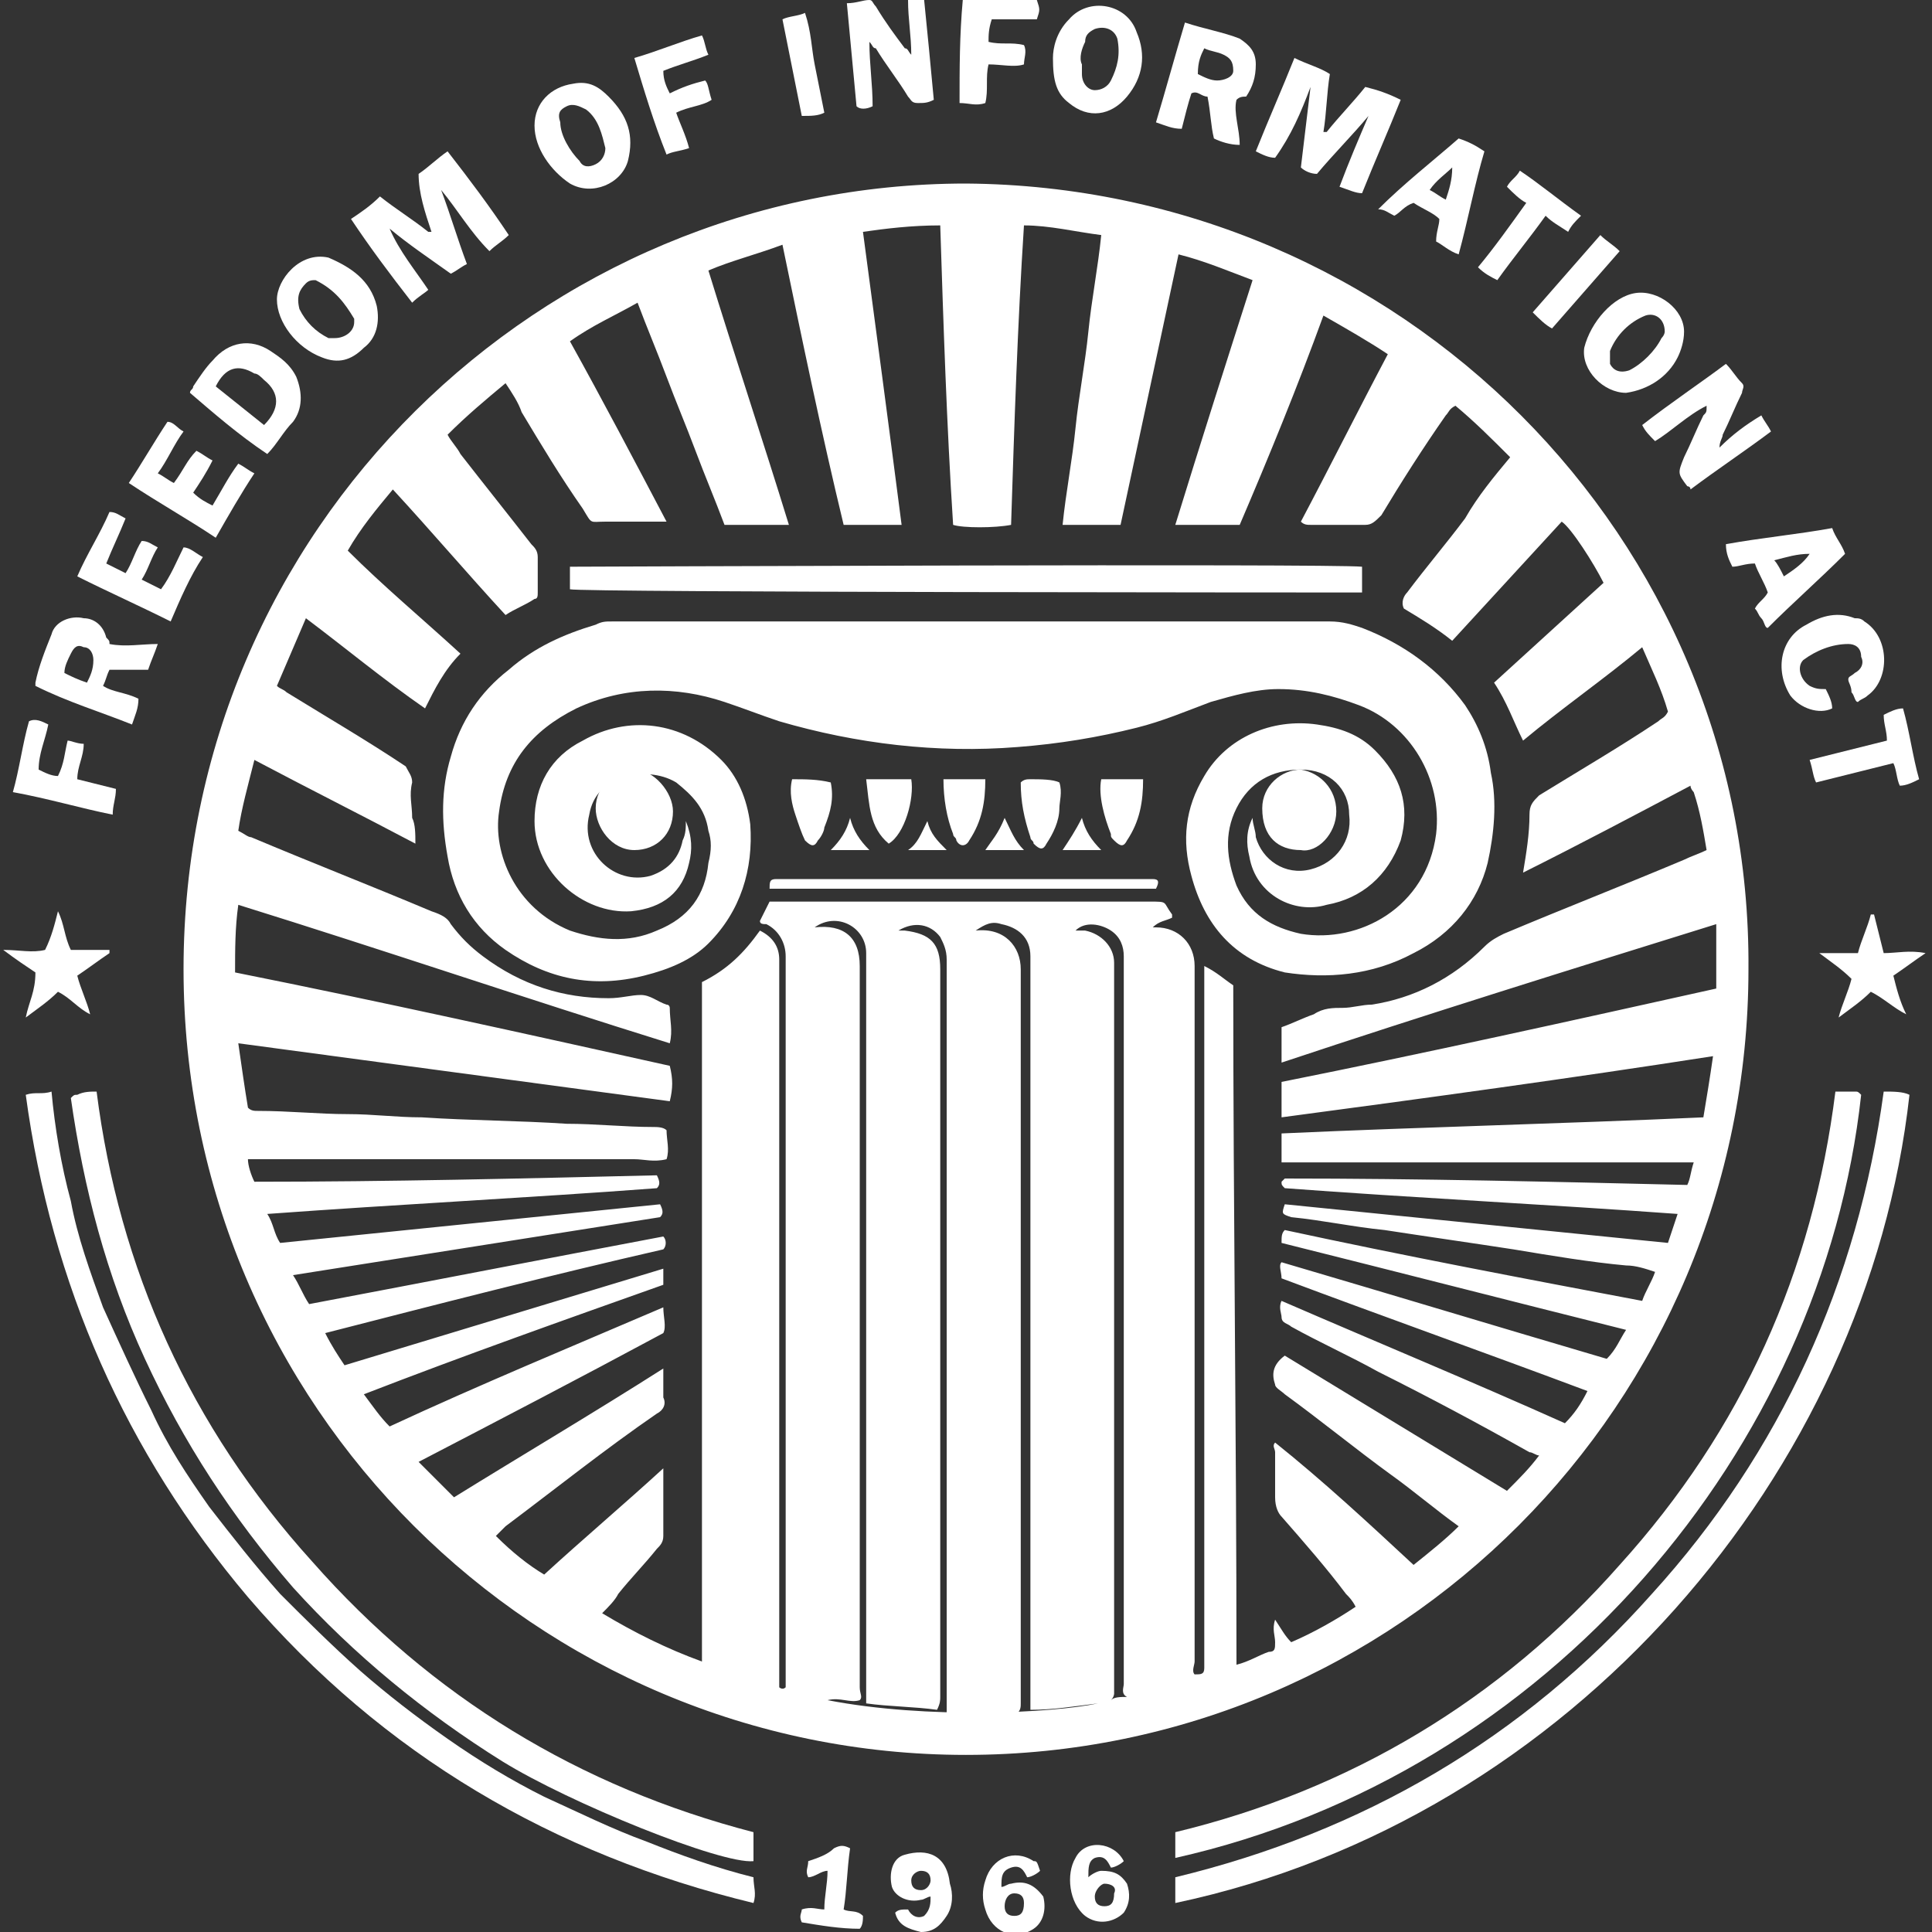 <?xml version="1.0" encoding="utf-8"?>
<!-- Generator: Adobe Illustrator 26.0.3, SVG Export Plug-In . SVG Version: 6.00 Build 0)  -->
<svg version="1.1" id="Layer_1" xmlns="http://www.w3.org/2000/svg" xmlns:xlink="http://www.w3.org/1999/xlink" x="0px" y="0px"
	 viewBox="0 0 60 60" style="enable-background:new 0 0 60 60;" xml:space="preserve">
<rect x="0" y="0" width="60" height="60" fill="#333333" stroke="none"/>
<style type="text/css">
	.st0{fill:#FFFFFF;}
</style>
<g>
	<path class="st0" d="M6.3,17.3C6.1,17.2,5.9,17,5.7,17c-0.2,0.4-0.4,0.9-0.7,1.3c-0.2-0.1-0.4-0.2-0.6-0.3c0.2-0.3,0.3-0.7,0.5-1
		c-0.2-0.1-0.3-0.2-0.5-0.2c-0.2,0.3-0.3,0.7-0.5,1c-0.2-0.1-0.4-0.2-0.6-0.3c0.2-0.5,0.4-0.9,0.6-1.4c-0.2-0.1-0.3-0.2-0.5-0.2
		c-0.3,0.7-0.7,1.3-1,2c1,0.5,1.9,0.9,2.9,1.4C5.6,18.6,5.9,17.9,6.3,17.3z"/>
	<path class="st0" d="M4.1,22.5c0.1-0.3,0.2-0.5,0.2-0.8c-0.4-0.2-0.8-0.2-1.1-0.4c0.1-0.2,0.1-0.3,0.2-0.5c0.4,0,0.8,0,1.2,0
		c0.1-0.3,0.2-0.5,0.3-0.8c-0.5,0-1,0.1-1.5,0c0-0.1,0-0.1-0.1-0.2c-0.1-0.4-0.4-0.6-0.7-0.6c-0.4-0.1-0.9,0.1-1,0.5
		c-0.2,0.5-0.4,1-0.5,1.5c0,0,0,0.1,0,0.1C2.1,21.8,3.1,22.1,4.1,22.5z M2.2,20.3c0.1-0.2,0.2-0.3,0.4-0.2c0.2,0,0.3,0.2,0.3,0.4
		c0,0.3-0.1,0.5-0.2,0.7c-0.3-0.1-0.5-0.2-0.7-0.3C2,20.7,2.1,20.5,2.2,20.3z"/>
	<path class="st0" d="M23.4,56.9c-5.4-1.4-10-4.2-13.7-8.4C5.9,44.3,3.7,39.4,3,33.9c-0.2,0-0.4,0-0.6,0.1c-0.1,0-0.1,0-0.2,0.1
		c0.4,2.8,1.1,5.5,2.3,8.1c1.2,2.6,2.7,4.9,4.6,7.1c1.9,2.1,4.1,3.9,6.5,5.4c2.1,1.3,6.8,3.2,7.8,3.1c0-0.1,0-0.3,0-0.4
		C23.4,57.2,23.4,57,23.4,56.9z"/>
	<path class="st0" d="M8.3,14.1c0.3-0.3,0.5-0.7,0.8-1c0.3-0.4,0.3-0.9,0.1-1.4c-0.2-0.4-0.5-0.6-0.8-0.8c-0.6-0.4-1.3-0.3-1.8,0.3
		c-0.2,0.2-0.4,0.5-0.6,0.8c0,0.1-0.1,0.1-0.1,0.2C6.6,12.8,7.4,13.5,8.3,14.1z M7.9,11.6c0.1,0,0.2,0.1,0.3,0.2
		c0.5,0.4,0.5,0.9,0,1.4c-0.5-0.4-1-0.8-1.5-1.2C7,11.4,7.4,11.3,7.9,11.6z"/>
	<path class="st0" d="M7.9,14.7c-0.2-0.1-0.3-0.2-0.5-0.3c-0.3,0.4-0.5,0.8-0.8,1.3c-0.2-0.1-0.4-0.2-0.6-0.4c0.2-0.3,0.4-0.6,0.6-1
		c-0.2-0.1-0.3-0.2-0.5-0.3c-0.3,0.3-0.4,0.6-0.7,1c-0.2-0.1-0.3-0.2-0.5-0.3c0.3-0.4,0.5-0.9,0.8-1.3c-0.2-0.1-0.3-0.3-0.5-0.3
		c-0.4,0.6-0.8,1.3-1.2,1.9c0.9,0.6,1.8,1.1,2.7,1.7C7.1,16,7.5,15.3,7.9,14.7z"/>
	<path class="st0" d="M3.6,24.5c-0.4-0.1-0.8-0.2-1.2-0.3c0-0.4,0.2-0.7,0.2-1.1C2.4,23.1,2.2,23,2.1,23c-0.1,0.4-0.1,0.7-0.3,1.1
		c-0.2,0-0.4-0.1-0.6-0.2c0-0.5,0.2-0.9,0.3-1.4c-0.2-0.1-0.4-0.2-0.6-0.1c-0.2,0.7-0.3,1.5-0.5,2.2c1.1,0.2,2.1,0.5,3.1,0.7
		C3.5,25,3.6,24.8,3.6,24.5z"/>
	<path class="st0" d="M42.3,18.4c0-0.3,0-0.5,0-0.8c-1-0.1-24.3,0-24.6,0c0,0.2,0,0.5,0,0.7C18,18.4,42,18.4,42.3,18.4z"/>
	<path class="st0" d="M10,11.1c0.5,0.2,0.9,0.1,1.3-0.3c0.4-0.3,0.5-0.8,0.4-1.3c-0.2-0.8-0.8-1.2-1.5-1.5C9.3,7.8,8.6,8.7,8.6,9.3
		C8.6,10,9.2,10.8,10,11.1z M9.5,8.8c0.1-0.1,0.2-0.1,0.3-0.1C10.4,9,10.7,9.4,11,9.9c0,0,0,0.1,0,0.1c0,0.3-0.3,0.5-0.6,0.5
		c-0.1,0-0.1,0-0.2,0c-0.4-0.2-0.7-0.5-0.9-0.9C9.2,9.2,9.3,9,9.5,8.8z"/>
	<path class="st0" d="M35.8,27.3c-0.1,0-0.2,0-0.3,0c-3.7,0-7.4,0-11.2,0c-0.1,0-0.1,0-0.2,0c-0.2,0-0.2,0.1-0.2,0.3c4,0,8,0,12,0
		C36,27.4,36,27.3,35.8,27.3z"/>
	<path class="st0" d="M28.1,57.6c-0.4,0.1-0.5,0.6-0.4,1c0.1,0.3,0.5,0.5,0.9,0.4c0.1,0,0.2-0.1,0.3-0.1c0,0.2,0,0.4-0.2,0.6
		c-0.2,0.1-0.4,0-0.5-0.2c-0.2,0-0.3,0-0.4,0.1c0.1,0.4,0.4,0.5,0.8,0.6c0.4,0,0.6-0.2,0.8-0.5c0.2-0.3,0.2-0.7,0.1-1
		C29.4,57.6,28.8,57.4,28.1,57.6z M28.6,58.7c-0.2,0-0.3-0.1-0.3-0.3c0-0.2,0.2-0.3,0.3-0.3c0.2,0,0.3,0.1,0.3,0.3
		C28.9,58.5,28.8,58.7,28.6,58.7z"/>
	<path class="st0" d="M20.1,57.2c-1.1-0.4-2.1-0.9-3.2-1.4c-1-0.5-2-1.1-3-1.8c-1-0.7-1.9-1.4-2.7-2.1c-0.9-0.8-1.7-1.6-2.5-2.4
		c-0.8-0.9-1.5-1.8-2.2-2.7c-0.7-1-1.3-1.9-1.8-3c-0.5-1-1-2.1-1.5-3.2c-0.4-1.1-0.8-2.2-1-3.3c-0.3-1.1-0.5-2.3-0.6-3.4
		c-0.3,0.1-0.5,0-0.8,0.1c0.8,5.9,3.1,11.1,6.9,15.6c4.2,4.9,9.5,8,15.7,9.5c0.1-0.3,0-0.5,0-0.8C22.2,58,21.1,57.6,20.1,57.2z"/>
	<path class="st0" d="M0.8,31.6c0.4-0.3,0.7-0.5,1-0.8c0.4,0.2,0.6,0.5,1,0.7c-0.1-0.4-0.3-0.8-0.4-1.2c0.3-0.2,0.7-0.5,1-0.7
		c0,0,0,0,0-0.1c-0.4,0-0.8,0-1.2,0c-0.2-0.4-0.2-0.8-0.4-1.2c-0.1,0.4-0.2,0.8-0.4,1.2c-0.4,0.1-0.8,0-1.3,0c0.4,0.3,0.7,0.5,1,0.7
		C1.1,30.8,0.9,31.1,0.8,31.6z"/>
	<path class="st0" d="M26.2,59.3c0.1-0.6,0.1-1.2,0.2-1.9c-0.2-0.1-0.3-0.1-0.5,0c-0.2,0.2-0.5,0.3-0.8,0.4c0,0.2-0.1,0.3,0,0.5
		c0.2,0,0.4-0.2,0.6-0.2c0,0.4-0.1,0.8-0.1,1.2c-0.2,0-0.4-0.1-0.7,0c0,0.1-0.1,0.2,0,0.4c0.6,0.1,1.2,0.2,1.8,0.2
		c0.1-0.1,0.1-0.3,0.1-0.4C26.6,59.3,26.4,59.4,26.2,59.3z"/>
	<path class="st0" d="M37,2.9c0.2-0.1,0.3,0.1,0.5,0.1c0.1,0.5,0.1,0.9,0.2,1.3c0.2,0.1,0.5,0.2,0.8,0.2c0-0.5-0.2-1-0.1-1.4
		c0.1-0.1,0.2-0.1,0.3-0.1C38.9,2.7,39,2.4,39,2c0-0.4-0.2-0.6-0.5-0.8C38,1,37.4,0.9,36.8,0.7c-0.3,1-0.6,2.1-0.9,3.1
		C36.2,3.9,36.4,4,36.7,4C36.8,3.6,36.9,3.2,37,2.9z M37.4,1.5c0.2,0.1,0.4,0.1,0.6,0.2c0.2,0.1,0.3,0.2,0.3,0.5
		c0,0.2-0.3,0.3-0.5,0.3c-0.2,0-0.4-0.1-0.6-0.2C37.2,1.9,37.3,1.7,37.4,1.5z"/>
	<path class="st0" d="M45.9,8.3c0.2,0.2,0.4,0.3,0.6,0.4c0.5-0.7,1-1.3,1.5-2c0.2,0.2,0.4,0.3,0.7,0.5c0.1-0.2,0.2-0.3,0.4-0.5
		c-0.7-0.5-1.3-1-1.9-1.4c-0.1,0.2-0.3,0.3-0.4,0.5C47,6,47.2,6.2,47.4,6.3C46.9,7,46.4,7.7,45.9,8.3z"/>
	<path class="st0" d="M43.3,6.7c0.2-0.1,0.3-0.3,0.6-0.4c0.3,0.2,0.6,0.3,0.8,0.5c0,0.2-0.1,0.4-0.1,0.7c0.2,0.1,0.4,0.3,0.7,0.4
		c0.3-1.1,0.5-2.2,0.8-3.2c-0.3-0.2-0.5-0.3-0.8-0.4c-0.8,0.7-1.7,1.4-2.5,2.2C43,6.5,43.1,6.6,43.3,6.7z M45.1,5.2
		C45.1,5.2,45.1,5.2,45.1,5.2c0,0.4-0.1,0.7-0.2,1c-0.2-0.1-0.3-0.2-0.5-0.3C44.6,5.6,44.9,5.4,45.1,5.2z"/>
	<path class="st0" d="M40.7,2.7C40.7,2.8,40.7,2.8,40.7,2.7c-0.1,0.8-0.2,1.7-0.3,2.5c0.1,0.1,0.3,0.2,0.5,0.2
		c0.5-0.6,1.1-1.2,1.6-1.8c0,0,0,0,0,0c-0.3,0.7-0.6,1.4-0.9,2.2c0.3,0.1,0.5,0.2,0.7,0.2c0.4-1,0.8-1.9,1.2-2.9
		c-0.4-0.2-0.7-0.3-1.1-0.4c-0.4,0.5-0.8,0.9-1.2,1.4c0,0,0,0-0.1,0c0.1-0.6,0.1-1.2,0.2-1.8c-0.3-0.2-0.7-0.3-1.1-0.5
		c-0.4,1-0.8,1.9-1.2,2.9c0.2,0.1,0.4,0.2,0.6,0.2C40.1,4.2,40.4,3.5,40.7,2.7z"/>
	<path class="st0" d="M49.2,10.8c-0.1,0.7,0.6,1.4,1.3,1.4c0.7-0.1,1.3-0.5,1.6-1.1c0.1-0.2,0.2-0.5,0.2-0.8c0-0.7-0.8-1.3-1.5-1.2
		C50.1,9.2,49.4,10,49.2,10.8z M50,10.9c0.2-0.5,0.6-0.9,1.1-1.1c0.3-0.1,0.6,0.1,0.6,0.5c0,0,0,0.1-0.1,0.2c-0.2,0.4-0.6,0.8-1,1
		c-0.3,0.1-0.5,0-0.6-0.2C50,11.1,50,11,50,10.9z"/>
	<path class="st0" d="M48.2,10.2c0.7-0.8,1.4-1.6,2.1-2.4c-0.2-0.2-0.4-0.3-0.6-0.5c-0.7,0.8-1.4,1.6-2.1,2.4
		C47.8,9.9,48,10.1,48.2,10.2z"/>
	<path class="st0" d="M33,26.4c0.4,0,0.8,0,1.2,0c-0.3-0.3-0.5-0.6-0.6-1C33.4,25.8,33.2,26.1,33,26.4z"/>
	<path class="st0" d="M30.6,3.2c0.1-0.4,0-0.8,0.1-1.2c0.4,0,0.8,0.1,1.1,0c0-0.2,0.1-0.4,0-0.6c-0.4-0.1-0.7,0-1.1-0.1
		c0-0.2,0-0.4,0.1-0.7c0.5,0,1,0,1.4,0c0.1-0.3,0.1-0.3,0-0.6C31.4,0,30.7,0,29.9,0c-0.1,1.1-0.1,2.1-0.1,3.2
		C30.1,3.2,30.3,3.3,30.6,3.2z"/>
	<path class="st0" d="M24.9,3.6c0.3,0,0.5,0,0.7-0.1c-0.1-0.5-0.2-1-0.3-1.5c-0.1-0.5-0.1-1-0.3-1.6c-0.2,0.1-0.5,0.1-0.7,0.2
		c0.1,0.5,0.2,1,0.3,1.5C24.7,2.6,24.8,3.1,24.9,3.6z"/>
	<path class="st0" d="M17.7,5.7c0.7,0.4,1.6,0,1.8-0.7c0.2-0.8,0-1.4-0.6-2c-0.3-0.3-0.6-0.5-1.1-0.4c-0.7,0.1-1.2,0.6-1.2,1.3
		C16.6,4.6,17.1,5.3,17.7,5.7z M17.6,3.3c0.2-0.1,0.4,0,0.6,0.1c0.4,0.3,0.5,0.8,0.6,1.2c0,0.2-0.1,0.4-0.3,0.5
		C18.3,5.2,18.1,5.2,18,5c-0.3-0.3-0.6-0.8-0.6-1.2C17.3,3.5,17.4,3.4,17.6,3.3z"/>
	<path class="st0" d="M33.2,3.2C33.8,3.7,34.5,3.6,35,3c0.5-0.6,0.6-1.3,0.3-2c-0.3-0.9-1.5-1.1-2.1-0.4c-0.4,0.4-0.5,0.9-0.5,1.2
		C32.7,2.5,32.8,2.9,33.2,3.2z M33.7,1.3C33.7,1.1,33.8,1,34,0.9c0.3-0.1,0.6,0,0.7,0.3c0.1,0.5,0,0.9-0.2,1.3
		c-0.1,0.2-0.3,0.3-0.5,0.3c-0.2,0-0.4-0.2-0.4-0.5c0-0.1,0-0.2,0-0.3C33.5,1.8,33.6,1.5,33.7,1.3z"/>
	<path class="st0" d="M13.3,9c-0.4-0.6-0.9-1.2-1.2-1.9c0.6,0.5,1.2,0.9,1.9,1.4c0.2-0.1,0.3-0.2,0.5-0.3c-0.3-0.8-0.5-1.5-0.8-2.3
		c0.5,0.6,0.9,1.3,1.5,1.9c0.2-0.2,0.4-0.3,0.6-0.5c-0.6-0.9-1.2-1.7-1.9-2.6c-0.3,0.2-0.6,0.5-0.9,0.7C13,6,13.2,6.6,13.4,7.2
		c0,0,0,0-0.1,0c-0.5-0.4-1-0.7-1.5-1.1c-0.3,0.3-0.6,0.5-0.9,0.7c0.6,0.9,1.2,1.7,1.9,2.6C13,9.2,13.2,9.1,13.3,9z"/>
	<path class="st0" d="M27.1,3.3c0-0.7-0.1-1.3-0.1-2c0.1,0.1,0.1,0.2,0.2,0.2c0.3,0.5,0.7,1,1,1.5c0.1,0.1,0.1,0.2,0.3,0.2
		c0.2,0,0.3,0,0.5-0.1c-0.1-1.1-0.2-2.1-0.3-3.1c-0.2,0-0.4,0-0.5,0c0,0.6,0.1,1.1,0.1,1.7c-0.1-0.1-0.1-0.2-0.2-0.2
		c-0.3-0.4-0.6-0.8-0.9-1.3c-0.1-0.1-0.1-0.2-0.2-0.2c-0.2,0-0.4,0.1-0.7,0.1c0.1,1.1,0.2,2.1,0.3,3.2C26.7,3.4,26.9,3.4,27.1,3.3z"
		/>
	<path class="st0" d="M21.4,4.6c-0.1-0.4-0.3-0.8-0.4-1.1c0.4-0.2,0.8-0.2,1.1-0.4C22,2.8,22,2.6,21.9,2.5c-0.4,0.1-0.7,0.2-1.1,0.4
		c-0.1-0.2-0.2-0.4-0.2-0.7C21.1,2,21.5,1.9,22,1.7c-0.1-0.2-0.1-0.4-0.2-0.6c-0.7,0.2-1.4,0.5-2.1,0.7c0.3,1,0.6,2,1,3
		C20.9,4.7,21.1,4.7,21.4,4.6z"/>
	<path class="st0" d="M34.6,26.1c0.2,0.2,0.3,0.2,0.4,0c0.4-0.6,0.5-1.2,0.5-1.9c-0.5,0-0.9,0-1.3,0c-0.1,0.5,0.1,1.2,0.3,1.7
		C34.5,26,34.5,26,34.6,26.1z"/>
	<path class="st0" d="M41.5,25.2c0-0.7-0.5-1.2-1.1-1.3c-0.6,0-1.2,0.5-1.2,1.2c0,0.9,0.5,1.3,1.2,1.3
		C40.9,26.5,41.5,25.9,41.5,25.2z"/>
	<path class="st0" d="M31.4,58.5c-0.1,0-0.2,0.1-0.3,0.1c0-0.3,0-0.5,0.3-0.6c0.3-0.1,0.4,0.1,0.5,0.3c0.1,0,0.3-0.1,0.4-0.2
		c-0.1-0.3-0.1-0.3-0.2-0.3c-0.6-0.4-1.3-0.1-1.5,0.6c-0.1,0.3-0.1,0.6,0,0.9c0.2,0.7,0.9,1,1.5,0.6c0.3-0.2,0.4-0.6,0.3-1
		C32.1,58.5,31.8,58.4,31.4,58.5z M31.5,59.5c-0.2,0-0.3-0.1-0.3-0.3c0-0.2,0.1-0.4,0.3-0.4c0.2,0,0.3,0.1,0.3,0.3
		C31.8,59.4,31.7,59.5,31.5,59.5z"/>
	<path class="st0" d="M19.7,23.9c-0.6,0-1.2,0.5-1.2,1.2c0,0.6,0.5,1.3,1.2,1.3c0.7,0,1.2-0.5,1.2-1.2
		C20.9,24.6,20.3,23.9,19.7,23.9z"/>
	<path class="st0" d="M56.1,19.4c-0.8,0.4-1,1.4-0.5,2.2c0.3,0.4,0.9,0.6,1.3,0.4c0-0.2-0.1-0.4-0.2-0.6c-0.2,0-0.3,0-0.5-0.1
		c-0.3-0.2-0.4-0.6-0.2-0.8c0.4-0.3,0.9-0.5,1.4-0.5c0.2,0,0.4,0.1,0.4,0.4c0.1,0.2,0,0.4-0.2,0.5c-0.1,0.1-0.2,0.1-0.2,0.2
		c0,0.1,0.1,0.2,0.1,0.4c0.1,0.1,0.1,0.3,0.2,0.3c0.1-0.1,0.2-0.1,0.3-0.2c0.7-0.5,0.7-1.8-0.1-2.3c-0.1-0.1-0.2-0.1-0.3-0.1
		C57.1,19,56.6,19.1,56.1,19.4z"/>
	<path class="st0" d="M36.5,56.9c0,0.3,0,0.5,0,0.8C48.1,55.1,56.6,45,57.8,34c-0.1-0.1-0.1-0.1-0.2-0.1c-0.2,0-0.4,0-0.6,0
		c-0.7,5.6-2.9,10.5-6.7,14.7C46.6,52.8,41.9,55.6,36.5,56.9z"/>
	<path class="st0" d="M58.5,29.6c-0.1-0.4-0.2-0.8-0.3-1.2c0,0,0,0-0.1,0c-0.1,0.4-0.3,0.8-0.4,1.2c-0.2,0-0.4,0-0.6,0
		c-0.2,0-0.4,0-0.6,0c0.4,0.3,0.7,0.5,1,0.8c-0.1,0.4-0.3,0.8-0.4,1.2c0.4-0.3,0.7-0.5,1-0.8c0.4,0.2,0.7,0.5,1.1,0.7
		c-0.2-0.4-0.3-0.8-0.4-1.2c0.3-0.2,0.7-0.5,1-0.7C59.3,29.5,58.9,29.6,58.5,29.6z"/>
	<path class="st0" d="M58.6,23c-0.8,0.2-1.6,0.4-2.4,0.6c0.1,0.3,0.1,0.5,0.2,0.7c0.8-0.2,1.6-0.4,2.4-0.6c0.1,0.2,0.1,0.5,0.2,0.7
		c0.2,0,0.4-0.1,0.6-0.2c-0.2-0.7-0.3-1.5-0.5-2.2c-0.2,0-0.4,0.1-0.6,0.2C58.5,22.5,58.6,22.7,58.6,23z"/>
	<path class="st0" d="M53.8,17.6c0.2,0,0.4-0.1,0.7-0.1c0.1,0.3,0.3,0.6,0.4,0.9c-0.1,0.2-0.3,0.3-0.4,0.5c0.1,0.1,0.1,0.2,0.2,0.3
		c0.1,0.1,0.1,0.3,0.2,0.3c0.8-0.8,1.6-1.5,2.4-2.3c-0.1-0.3-0.3-0.5-0.4-0.8c-1.1,0.2-2.2,0.3-3.3,0.5
		C53.6,17.2,53.7,17.4,53.8,17.6z M56.2,17.2c-0.2,0.3-0.5,0.5-0.8,0.7c-0.1-0.2-0.2-0.4-0.3-0.5C55.5,17.3,55.8,17.2,56.2,17.2z"/>
	<path class="st0" d="M53.6,11.3c-0.8,0.6-1.7,1.2-2.6,1.9c0.1,0.2,0.2,0.3,0.4,0.5c0.5-0.3,1-0.8,1.6-1.1c0,0.2,0,0.2-0.1,0.3
		c-0.2,0.4-0.4,0.9-0.6,1.3c-0.2,0.5-0.2,0.5,0.1,0.9c0,0,0.1,0,0.1,0.1c0.8-0.6,1.7-1.2,2.5-1.8c-0.1-0.2-0.2-0.3-0.3-0.5
		c-0.5,0.3-0.9,0.6-1.3,1c0-0.2,0.1-0.3,0.1-0.4c0.2-0.4,0.4-0.9,0.6-1.3c0-0.1,0.1-0.2,0-0.3C53.9,11.7,53.8,11.5,53.6,11.3z"/>
	<path class="st0" d="M51.3,49.5c-4,4.5-9,7.4-14.8,8.8c0,0.3,0,0.5,0,0.8C48.8,56.5,58,45.7,59.3,34c-0.2-0.1-0.5-0.1-0.8-0.1
		C57.7,39.8,55.3,45.1,51.3,49.5z"/>
	<path class="st0" d="M34.2,58.1c-0.1,0-0.3,0.1-0.4,0.2c0-0.3,0-0.5,0.2-0.6c0.3-0.1,0.4,0.1,0.5,0.3c0.1,0,0.3-0.1,0.4-0.2
		c-0.3-0.6-1.2-0.7-1.5-0.1c-0.3,0.5-0.2,1.4,0.3,1.8c0.4,0.3,0.9,0.2,1.2-0.1c0.2-0.3,0.2-0.6,0.1-0.9
		C34.8,58.2,34.6,58.1,34.2,58.1z M34.3,59.2c-0.2,0-0.3-0.1-0.3-0.3c0-0.2,0.2-0.4,0.3-0.4c0.2,0,0.4,0.1,0.3,0.3
		C34.6,59.1,34.5,59.2,34.3,59.2z"/>
	<path class="st0" d="M54.3,30.1C54.4,16.7,43.5,5.8,30,5.7C16.8,5.7,5.7,16.4,5.7,30.1c0,13.6,11,24.4,24.3,24.4
		C43.4,54.5,54.3,43.6,54.3,30.1z M25.7,52.8c0.4-0.1,0.7,0.1,1,0c0.1-0.1,0-0.2,0-0.4c0-7.5,0-14.9,0-22.4c0,0,0,0,0,0
		c0-0.9-0.5-1.3-1.4-1.2c0.7-0.5,1.6,0,1.6,0.8c0,0.1,0,0.3,0,0.4c0,7.5,0,14.9,0,22.4c0,0.2,0,0.3,0,0.5c0.7,0.1,1.5,0.1,2.2,0.2
		c0.1-0.2,0.1-0.3,0.1-0.4c0-7.5,0-15,0-22.4c0-0.1,0-0.1,0-0.2c0-0.8-0.3-1.1-1.1-1.2c0,0-0.1,0-0.2,0c0.5-0.3,1-0.2,1.3,0.2
		c0.1,0.2,0.2,0.4,0.2,0.7c0,0.1,0,0.2,0,0.4c0,7.5,0,15,0,22.5c0,0.2,0,0.3,0,0.5c0.8,0,1.5,0,2.2,0c0.1-0.1,0.1-0.2,0.1-0.3
		c0-0.1,0-0.2,0-0.3c0-7.4,0-14.8,0-22.2c0-0.1,0-0.2,0-0.3c0-0.7-0.5-1.3-1.4-1.2c0.3-0.2,0.5-0.3,0.8-0.2c0.5,0.1,0.9,0.4,0.9,1
		c0,0.1,0,0.3,0,0.4c0,7.5,0,15,0,22.5c0,0.2,0,0.3,0,0.5c0.7,0,1.3-0.1,2.1-0.2C32.7,53.2,28.8,53.4,25.7,52.8z M34.5,52.8
		c0.1-0.1,0.1-0.2,0.1-0.2c0-0.1,0-0.2,0-0.3c0-7.3,0-14.6,0-22c0-0.1,0-0.2,0-0.4c0-0.5-0.4-0.9-0.9-1c-0.1,0-0.2,0-0.3,0
		c0.3-0.3,0.8-0.2,1.1,0c0.3,0.2,0.4,0.5,0.4,0.8c0,0.1,0,0.3,0,0.4c0,7.4,0,14.8,0,22.2c0,0.1-0.1,0.3,0.1,0.4
		C34.8,52.7,34.6,52.7,34.5,52.8z M39.6,43c0,0.1,0.2,0.2,0.3,0.3c1.1,0.8,2.2,1.7,3.3,2.5c0.7,0.5,1.4,1.1,2.1,1.6
		c-0.4,0.4-0.9,0.8-1.4,1.2c-1.4-1.3-2.8-2.6-4.3-3.8c-0.1,0.1,0,0.2,0,0.3c0,0.5,0,0.9,0,1.4c0,0.3,0.1,0.5,0.2,0.6
		c0.7,0.8,1.4,1.6,2,2.4c0.1,0.1,0.2,0.2,0.3,0.4c-0.6,0.4-1.3,0.8-2,1.1c-0.2-0.2-0.3-0.4-0.5-0.7c-0.1,0.3,0,0.5,0,0.7
		c0,0.2,0,0.3-0.2,0.3c-0.3,0.1-0.6,0.3-1,0.4c0-7.1-0.1-14.1-0.1-21.1c-0.3-0.2-0.5-0.4-0.9-0.6c0,0.5,0,1,0,1.4
		c0,6.7,0,13.4,0,20.1c0,0.1,0,0.2,0,0.3c0,0.2-0.1,0.2-0.3,0.2c-0.1-0.1,0-0.3,0-0.4c0-6.6,0-13.2,0-19.8c0-0.6,0-1.2,0-1.8
		c0-0.7-0.5-1.2-1.2-1.2c0,0-0.1,0-0.1,0c0.2-0.2,0.4-0.2,0.6-0.3c0,0,0-0.1,0-0.1C36.1,28,36.3,28,35.7,28c-3.3,0-6.7,0-10,0
		c-0.6,0-1.2,0-1.8,0c-0.1,0.2-0.2,0.4-0.3,0.6c0,0.1,0.1,0.1,0.2,0.1c0.4,0.2,0.6,0.6,0.6,1c0,0.3,0,0.5,0,0.8c0,7.1,0,14.3,0,21.4
		c0,0.2,0,0.3,0,0.5c-0.1,0.1-0.2,0-0.2,0c0-0.1,0-0.3,0-0.4c0-7.1,0-14.1,0-21.2c0-0.3,0-0.6,0-1c0-0.4-0.2-0.7-0.6-0.9
		c-0.5,0.7-1,1.2-1.8,1.6c0,7,0,14,0,21.1c-1.1-0.4-2.1-0.9-3.1-1.5c0.2-0.2,0.4-0.4,0.5-0.6c0.4-0.5,0.8-0.9,1.2-1.4
		c0.1-0.1,0.2-0.2,0.2-0.4c0-0.7,0-1.3,0-2c0,0,0-0.1,0-0.1c-1.2,1.1-2.5,2.2-3.7,3.3c-0.5-0.3-1-0.7-1.5-1.2
		c0.1-0.1,0.2-0.2,0.3-0.3c1.6-1.2,3.1-2.4,4.7-3.5c0.2-0.1,0.3-0.3,0.2-0.5c0-0.3,0-0.6,0-0.9c-2.2,1.4-4.4,2.7-6.5,4
		c-0.4-0.4-0.7-0.7-1.1-1.1c2.5-1.3,5-2.6,7.6-4c0.1-0.2,0-0.5,0-0.8c-2.8,1.2-5.7,2.4-8.5,3.7c-0.3-0.3-0.5-0.6-0.8-1
		c3.1-1.2,6.2-2.3,9.3-3.4c0-0.2,0-0.3,0-0.5c-3.3,1-6.6,2-9.9,3c-0.2-0.3-0.4-0.6-0.6-1c3.5-0.9,7-1.8,10.5-2.6
		c0.1-0.1,0.1-0.3,0-0.4c-3.7,0.7-7.3,1.4-11,2.1c-0.2-0.3-0.3-0.6-0.5-0.9c1.9-0.3,3.8-0.6,5.7-0.9c1.9-0.3,3.8-0.6,5.7-0.9
		c0.1-0.1,0.1-0.2,0-0.4c-3.9,0.4-7.9,0.8-11.8,1.2c-0.2-0.3-0.2-0.6-0.4-0.9c4.1-0.3,8.1-0.5,12.1-0.8c0.1-0.1,0.1-0.2,0-0.4
		c-4.2,0.1-8.3,0.2-12.5,0.2c-0.1-0.2-0.2-0.5-0.2-0.7c0.3,0,0.7,0,1,0c0.3,0,0.6,0,1,0c0.3,0,0.7,0,1,0c0.3,0,0.6,0,1,0s0.6,0,1,0
		s0.6,0,1,0c0.3,0,0.7,0,1,0c0.3,0,0.6,0,1,0c0.3,0,0.6,0,1,0c0.3,0,0.6,0,1,0c0.3,0,0.7,0,1,0c0.3,0,0.6,0,1,0c0.3,0,0.6,0.1,1,0
		c0.1-0.3,0-0.6,0-0.9c-0.1-0.1-0.3-0.1-0.4-0.1c-0.9,0-1.8-0.1-2.7-0.1c-1.5-0.1-3-0.1-4.5-0.2c-0.8,0-1.5-0.1-2.3-0.1
		c-0.9,0-1.8-0.1-2.8-0.1c-0.1,0-0.2,0-0.3-0.1c-0.1-0.6-0.2-1.3-0.3-2c4.5,0.6,8.9,1.2,13.4,1.8c0.1-0.4,0.1-0.7,0-1.1
		c-4.5-1-9-2-13.5-2.9c0-0.7,0-1.4,0.1-2.1c4.5,1.4,8.9,2.9,13.4,4.3c0.1-0.4,0-0.7,0-1.1c0,0,0-0.1-0.1-0.1
		c-0.3-0.1-0.5-0.3-0.8-0.3c-0.3,0-0.6,0.1-1,0.1c-1.4,0-2.7-0.4-3.9-1.3c-0.4-0.3-0.7-0.6-1-1c-0.1-0.2-0.3-0.3-0.6-0.4
		c-1.9-0.8-3.7-1.5-5.6-2.3c-0.1,0-0.2-0.1-0.4-0.2c0.1-0.7,0.3-1.4,0.5-2.2c1.7,0.9,3.3,1.7,5,2.6c0-0.3,0-0.6-0.1-0.8
		c0-0.4-0.1-0.7,0-1.1c0-0.2-0.1-0.3-0.2-0.5c-1.2-0.8-2.4-1.5-3.7-2.3c-0.1-0.1-0.2-0.1-0.3-0.2c0.3-0.7,0.6-1.4,0.9-2.1
		c1.2,0.9,2.4,1.9,3.7,2.8c0.3-0.6,0.6-1.2,1.1-1.7c-1.2-1.1-2.4-2.1-3.5-3.2c0.4-0.7,0.9-1.3,1.4-1.9c1.2,1.3,2.3,2.6,3.5,3.9
		c0.3-0.2,0.6-0.3,0.9-0.5c0.1,0,0.1-0.1,0.1-0.2c0-0.4,0-0.8,0-1.1c0-0.2-0.1-0.3-0.2-0.4c-0.7-0.9-1.5-1.9-2.2-2.8
		c-0.1-0.2-0.3-0.4-0.4-0.6c0.6-0.6,1.2-1.1,1.8-1.6c0.2,0.3,0.4,0.6,0.5,0.9c0.6,1,1.2,2,1.9,3c0.3,0.5,0.2,0.4,0.7,0.4
		c0.5,0,1,0,1.5,0c0.1,0,0.2,0,0.4,0c-1-1.9-2-3.8-3-5.6c0.7-0.5,1.4-0.8,2.1-1.2c0.3,0.8,0.6,1.5,0.9,2.3c0.3,0.8,0.6,1.5,0.9,2.3
		c0.3,0.8,0.6,1.5,0.9,2.3c0.7,0,1.3,0,2,0c-0.8-2.6-1.7-5.3-2.5-7.9c0.7-0.3,1.5-0.5,2.3-0.8c0.6,2.9,1.2,5.8,1.9,8.7
		c0.6,0,1.2,0,1.8,0c-0.4-3.1-0.8-6.1-1.2-9.1C27.5,7.1,28.3,7,29.2,7c0.1,3.1,0.2,6.2,0.4,9.3c0.3,0.1,1.3,0.1,1.8,0
		c0.1-3.1,0.2-6.2,0.4-9.3c0.8,0,1.6,0.2,2.4,0.3c-0.1,1-0.3,2-0.4,3c-0.1,1-0.3,2-0.4,3c-0.1,1-0.3,2-0.4,3c0.6,0,1.2,0,1.8,0
		c0.6-2.8,1.2-5.6,1.8-8.4c0.8,0.2,1.5,0.5,2.3,0.8c-0.8,2.5-1.6,5-2.4,7.6c0.7,0,1.3,0,2,0c0.9-2.1,1.8-4.3,2.6-6.5
		c0.7,0.4,1.4,0.8,2,1.2c-0.9,1.7-1.8,3.5-2.7,5.2c0.1,0.1,0.2,0.1,0.3,0.1c0.6,0,1.1,0,1.7,0c0.2,0,0.3-0.1,0.5-0.3
		c0.6-1,1.3-2.1,2-3.1c0.1-0.1,0.1-0.2,0.3-0.3c0.6,0.5,1.1,1,1.7,1.6c-0.5,0.6-1,1.2-1.4,1.9c-0.6,0.8-1.2,1.5-1.8,2.3
		c-0.1,0.1-0.2,0.3-0.1,0.5c0.5,0.3,1,0.6,1.5,1c1.1-1.2,2.3-2.5,3.4-3.7c0.3,0.2,1,1.3,1.3,1.9c-1.1,1-2.3,2.1-3.4,3.1
		c0.4,0.6,0.6,1.2,0.9,1.8c1.2-1,2.5-1.9,3.7-2.9c0.3,0.7,0.6,1.3,0.8,2c-0.1,0.2-0.2,0.2-0.3,0.3c-1.2,0.8-2.4,1.5-3.7,2.3
		c-0.2,0.2-0.3,0.3-0.3,0.6c0,0.6-0.1,1.2-0.2,1.8c1.8-0.9,3.5-1.8,5.2-2.7c0,0.1,0.1,0.2,0.1,0.2c0.2,0.6,0.3,1.2,0.4,1.8
		c-0.2,0.1-0.5,0.2-0.7,0.3c-1.9,0.8-3.7,1.5-5.6,2.3c-0.2,0.1-0.4,0.2-0.6,0.4c-1,1-2.2,1.6-3.5,1.8c-0.3,0-0.6,0.1-0.9,0.1
		c-0.3,0-0.6,0-0.9,0.2c-0.3,0.1-0.7,0.3-1,0.4c0,0.4,0,0.7,0,1.1c4.5-1.5,9-2.9,13.5-4.3c0,0.7,0,1.4,0,2c-4.5,1-9,2-13.5,2.9
		c0,0.3,0,0.7,0,1.1c4.5-0.6,8.9-1.2,13.4-1.9c-0.1,0.7-0.2,1.3-0.3,1.9c-4.4,0.2-8.7,0.3-13.1,0.5c0,0.3,0,0.6,0,0.9
		c1.1,0,2.1,0,3.2,0c1.1,0,2.1,0,3.2,0c1.1,0,2.1,0,3.2,0c1.1,0,2.1,0,3.2,0c-0.1,0.3-0.1,0.5-0.2,0.7c-4.2-0.1-8.3-0.2-12.5-0.2
		c0,0-0.1,0.1-0.1,0.1c0,0.1,0,0.1,0.1,0.2c4,0.3,8.1,0.5,12.2,0.8c-0.1,0.3-0.2,0.6-0.3,0.9c-4-0.4-7.9-0.8-11.9-1.2
		c-0.1,0.3-0.1,0.3,0.2,0.4c1,0.1,1.9,0.3,2.9,0.4c1.3,0.2,2.7,0.4,4,0.6c1.2,0.2,2.4,0.4,3.5,0.5c0.3,0,0.6,0.1,0.9,0.2
		c-0.1,0.3-0.3,0.6-0.4,0.9c-3.7-0.7-7.4-1.4-11.1-2.2c-0.1,0.1-0.1,0.2-0.1,0.4c3.6,0.9,7.1,1.8,10.7,2.7c-0.2,0.3-0.3,0.6-0.6,0.9
		c-3.4-1-6.7-2-10.1-3c-0.1,0.1,0,0.3,0,0.5c3.2,1.2,6.3,2.3,9.5,3.5c-0.2,0.4-0.4,0.7-0.7,1c-2.9-1.3-5.8-2.5-8.8-3.8
		c-0.1,0.2,0,0.4,0,0.5c0,0.2,0.2,0.2,0.3,0.3c0.9,0.5,1.8,0.9,2.7,1.4c1.6,0.8,3.1,1.6,4.7,2.5c0.1,0,0.2,0.1,0.3,0.1
		c-0.3,0.4-0.6,0.7-1,1.1c-2.3-1.4-4.6-2.8-6.9-4.2C39.5,42.4,39.5,42.7,39.6,43z"/>
	<path class="st0" d="M29.3,24.2c0,0.6,0.1,1.2,0.3,1.7c0,0.1,0.1,0.1,0.1,0.2c0.1,0.2,0.3,0.2,0.4,0c0.4-0.6,0.5-1.2,0.5-1.9
		C30.2,24.2,29.8,24.2,29.3,24.2z"/>
	<path class="st0" d="M26.9,24.2c0.1,0.8,0.1,1.5,0.7,2c0.5-0.3,0.8-1.4,0.7-2C27.8,24.2,27.4,24.2,26.9,24.2z"/>
	<path class="st0" d="M30.6,26.4c0.4,0,0.8,0,1.2,0c-0.3-0.3-0.4-0.6-0.6-1C31,25.9,30.8,26.1,30.6,26.4z"/>
	<path class="st0" d="M25.8,26.4c0.4,0,0.8,0,1.2,0c-0.3-0.3-0.5-0.6-0.6-1C26.3,25.8,26.1,26.1,25.8,26.4z"/>
	<path class="st0" d="M32,24.2c-0.1,0-0.2,0-0.3,0.1c0,0.6,0.1,1.1,0.3,1.7c0,0.1,0.1,0.1,0.1,0.2c0.2,0.2,0.3,0.2,0.4,0
		c0.2-0.3,0.4-0.7,0.4-1.1c0-0.2,0.1-0.5,0-0.8C32.7,24.2,32.3,24.2,32,24.2z"/>
	<path class="st0" d="M28.8,25.5c-0.2,0.4-0.3,0.7-0.6,0.9c0.4,0,0.8,0,1.2,0C29.1,26.1,28.9,25.9,28.8,25.5z"/>
	<path class="st0" d="M24.6,24.2c-0.1,0.4,0,0.8,0.1,1.1c0.1,0.3,0.2,0.6,0.3,0.8c0.2,0.2,0.3,0.2,0.4,0c0.1-0.1,0.2-0.3,0.2-0.4
		c0.2-0.5,0.3-0.9,0.2-1.4C25.4,24.2,25,24.2,24.6,24.2z"/>
	<path class="st0" d="M43.9,29.6c1.2-0.6,2-1.6,2.3-2.8c0.2-0.9,0.3-1.9,0.1-2.8c-0.1-0.8-0.4-1.5-0.8-2.1c-0.8-1.1-1.9-1.9-3.2-2.4
		c-0.3-0.1-0.6-0.2-1-0.2c-7.4,0-14.9,0-22.3,0c-0.2,0-0.3,0-0.5,0.1c-1,0.3-1.9,0.7-2.7,1.4c-0.9,0.7-1.5,1.6-1.8,2.7
		c-0.3,1-0.3,2-0.1,3.1c0.2,1.2,0.8,2.2,1.8,2.9c1.3,0.9,2.7,1.2,4.3,0.8c0.8-0.2,1.5-0.5,2-1c1-1,1.4-2.3,1.3-3.7
		c-0.1-0.8-0.4-1.5-0.9-2c-1.2-1.2-2.9-1.4-4.3-0.6c-1,0.5-1.5,1.4-1.5,2.5c0,1.6,1.5,2.9,3,2.8c1-0.1,1.6-0.6,1.8-1.5
		c0.1-0.4,0.1-0.8-0.1-1.3c0,0.2,0,0.4-0.1,0.6c-0.1,0.5-0.4,0.9-1,1.1c-1.1,0.3-2.2-0.7-1.9-1.9c0.1-0.6,0.5-1,1.1-1.2
		c0.5-0.1,1.1-0.1,1.6,0.2c0.5,0.4,0.9,0.8,1,1.5c0.1,0.3,0.1,0.6,0,1c-0.1,1-0.6,1.7-1.6,2.1c-0.9,0.4-1.8,0.3-2.7,0
		c-1.7-0.7-2.4-2.4-2.2-3.7c0.2-1.5,1-2.5,2.4-3.2c1.5-0.7,3.1-0.7,4.6-0.2c0.6,0.2,1.1,0.4,1.7,0.6c2.4,0.7,4.9,1,7.4,0.8
		c1.3-0.1,2.5-0.3,3.7-0.6c0.8-0.2,1.5-0.5,2.3-0.8c0.7-0.2,1.4-0.4,2.1-0.4c0.9,0,1.7,0.2,2.5,0.5c1.6,0.6,2.6,2.3,2.4,4
		c-0.3,2.3-2.4,3.4-4.2,3.1c-0.9-0.2-1.6-0.6-2-1.5c-0.3-0.8-0.4-1.6,0-2.4c0.4-0.8,1.1-1.2,2-1.2c0.9,0,1.5,0.6,1.5,1.4
		c0.1,0.8-0.4,1.5-1.2,1.7c-0.8,0.2-1.5-0.3-1.7-1c0-0.2-0.1-0.4-0.1-0.6c-0.2,0.4-0.2,0.8-0.1,1.2c0.2,1.2,1.4,1.8,2.4,1.5
		c1.1-0.2,1.9-0.9,2.3-2c0.3-1.1,0-2-0.8-2.8c-0.5-0.5-1.1-0.7-1.8-0.8c-1.4-0.2-2.8,0.4-3.5,1.6c-0.6,1-0.7,2-0.4,3.1
		c0.4,1.5,1.3,2.6,2.9,3C41.2,30.4,42.6,30.3,43.9,29.6z"/>
</g>
</svg>
